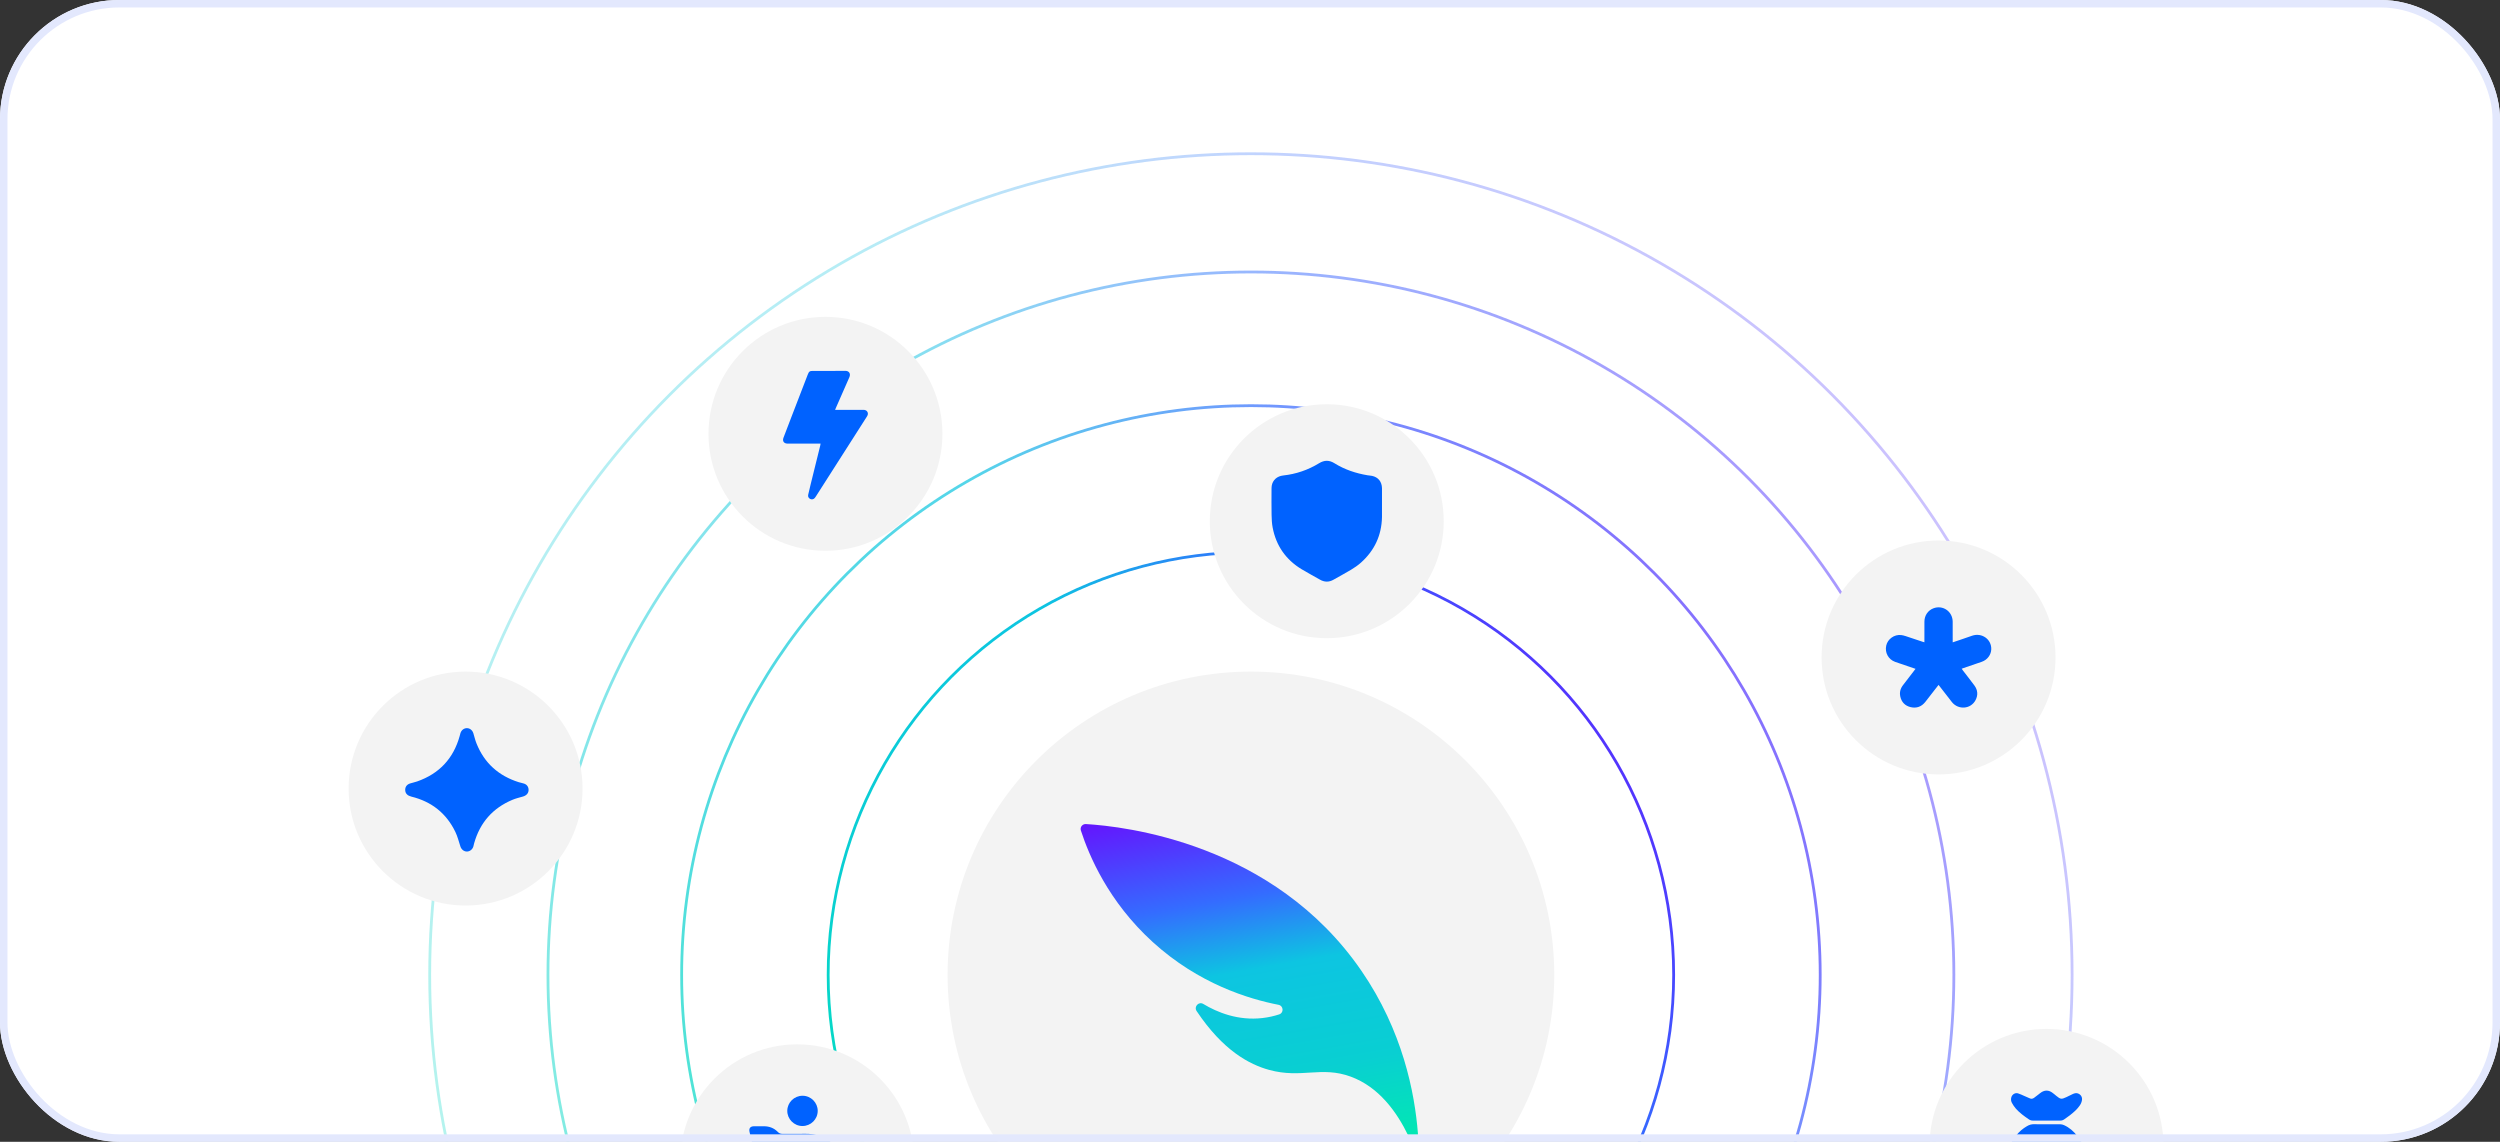 <svg xmlns="http://www.w3.org/2000/svg" width="335" height="153" viewBox="0 0 335 153" fill="none"><rect x="0" y="0" width="335" height="153" fill="#333333" stroke="none"/><g clip-path="url(#clip0_390_3624)"><rect width="335" height="153" rx="16" fill="white"></rect><mask id="mask0_390_3624" style="mask-type:alpha" maskUnits="userSpaceOnUse" x="0" y="0" width="335" height="153"><rect x="335" width="153" height="335" rx="9.421" transform="rotate(90 335 0)" fill="white"></rect></mask><g mask="url(#mask0_390_3624)"><circle cx="167.624" cy="130.641" r="40.647" fill="#F3F3F3"></circle><circle cx="167.622" cy="130.641" r="56.648" stroke="url(#paint0_linear_390_3624)" stroke-width="0.377"></circle><circle opacity="0.7" cx="167.624" cy="130.641" r="76.283" stroke="url(#paint1_linear_390_3624)" stroke-width="0.377"></circle><circle opacity="0.5" cx="167.622" cy="130.641" r="94.195" stroke="url(#paint2_linear_390_3624)" stroke-width="0.377"></circle><circle opacity="0.3" cx="167.62" cy="130.641" r="110.041" stroke="url(#paint3_linear_390_3624)" stroke-width="0.377"></circle><circle cx="110.611" cy="58.131" r="15.673" fill="#F3F3F3"></circle><circle cx="177.786" cy="69.843" r="15.673" fill="#F3F3F3"></circle><circle cx="62.388" cy="105.667" r="15.673" fill="#F3F3F3"></circle><circle cx="106.826" cy="155.615" r="15.673" fill="#F3F3F3"></circle><circle cx="274.236" cy="153.548" r="15.673" fill="#F3F3F3"></circle><circle cx="259.767" cy="88.1" r="15.673" fill="#F3F3F3"></circle><g clip-path="url(#clip1_390_3624)"><path d="M109.957 59.443H109.624C108.325 59.443 107.026 59.443 105.726 59.443C105.655 59.443 105.583 59.444 105.512 59.443C105.044 59.432 104.817 59.105 104.984 58.661C105.327 57.75 105.678 56.843 106.027 55.934C106.761 54.026 107.497 52.118 108.232 50.211C108.403 49.767 108.496 49.701 108.96 49.701C110.392 49.701 111.826 49.718 113.258 49.692C113.777 49.683 114.025 50.078 113.815 50.549C113.217 51.885 112.636 53.23 112.048 54.571C112.003 54.675 111.961 54.781 111.902 54.921H112.229C113.342 54.921 114.454 54.921 115.567 54.921C115.647 54.921 115.727 54.918 115.806 54.926C116.209 54.966 116.418 55.355 116.223 55.715C116.117 55.911 115.988 56.094 115.868 56.282C113.69 59.692 111.514 63.1 109.336 66.509C109.288 66.584 109.24 66.661 109.182 66.728C109.023 66.913 108.789 66.964 108.579 66.866C108.369 66.768 108.241 66.555 108.292 66.317C108.396 65.828 108.518 65.343 108.638 64.858C109.061 63.142 109.487 61.426 109.911 59.71C109.93 59.634 109.939 59.555 109.958 59.443H109.957Z" fill="#0062FF"></path></g><path d="M188.738 152.228C189.06 152.896 190.061 152.632 190.003 151.89C189.573 146.426 187.969 138.133 182.414 130.063C170.628 112.936 150.618 110.727 145.509 110.424C145.042 110.398 144.694 110.845 144.838 111.288C145.935 114.657 148.518 120.819 154.468 126.235C160.643 131.855 167.376 133.877 171.325 134.645C171.994 134.776 172.062 135.717 171.415 135.927C170.74 136.147 169.985 136.326 169.162 136.419C165.915 136.791 163.151 135.679 161.243 134.531C160.631 134.162 159.952 134.888 160.347 135.481C163.864 140.751 167.4 142.643 170.082 143.372C174.425 144.553 177.05 142.82 180.998 144.269C184.731 145.639 187.149 148.935 188.734 152.224L188.738 152.228Z" fill="url(#paint4_linear_390_3624)"></path><path d="M185.188 67.541H185.187C185.187 66.866 185.187 66.189 185.187 65.514C185.187 65.478 185.187 65.443 185.186 65.407C185.164 64.546 184.685 63.948 183.859 63.769C183.666 63.727 183.464 63.722 183.269 63.69C181.684 63.424 180.18 62.926 178.807 62.068C178.117 61.637 177.458 61.645 176.764 62.069C175.282 62.976 173.676 63.527 171.95 63.714C171.127 63.803 170.54 64.326 170.413 65.088C170.382 65.274 170.384 65.466 170.384 65.656C170.382 66.77 170.37 67.885 170.392 68.999C170.403 69.565 170.429 70.139 170.535 70.693C171 73.132 172.305 74.994 174.408 76.271C175.21 76.758 176.044 77.193 176.857 77.663C177.468 78.016 178.07 78.036 178.688 77.682C179.472 77.232 180.272 76.812 181.045 76.344C181.505 76.066 181.958 75.757 182.36 75.399C184.176 73.78 185.136 71.743 185.186 69.283C185.197 68.702 185.187 68.121 185.187 67.54L185.188 67.541Z" fill="#0062FF"></path><g clip-path="url(#clip2_390_3624)"><path d="M256.679 89.624C255.961 89.379 255.283 89.148 254.605 88.916C254.386 88.841 254.166 88.769 253.949 88.691C253.041 88.363 252.546 87.457 252.754 86.508C252.944 85.638 253.833 84.987 254.759 85.098C255.158 85.146 255.546 85.308 255.934 85.432C256.514 85.618 257.09 85.817 257.668 86.009C257.724 86.028 257.783 86.041 257.87 86.065C257.87 85.963 257.87 85.88 257.87 85.799C257.87 84.962 257.865 84.124 257.872 83.288C257.878 82.476 258.341 81.799 259.067 81.517C260.328 81.028 261.644 81.925 261.659 83.293C261.668 84.13 261.661 84.966 261.661 85.804C261.661 85.885 261.661 85.966 261.661 86.076C262.09 85.932 262.483 85.801 262.876 85.666C263.342 85.506 263.807 85.34 264.274 85.182C265.578 84.741 266.88 85.675 266.829 87.011C266.8 87.756 266.301 88.421 265.558 88.681C264.744 88.966 263.925 89.24 263.108 89.52C263.036 89.544 262.966 89.574 262.867 89.611C262.922 89.689 262.965 89.756 263.013 89.82C263.53 90.494 264.057 91.161 264.562 91.843C265.028 92.472 265.08 93.158 264.71 93.842C264.065 95.033 262.42 95.154 261.559 94.085C261.185 93.619 260.827 93.142 260.461 92.67C260.237 92.381 260.012 92.092 259.767 91.778C259.617 91.969 259.481 92.14 259.347 92.313C258.892 92.899 258.446 93.493 257.981 94.071C257.478 94.697 256.812 94.944 256.025 94.756C255.278 94.577 254.805 94.087 254.641 93.343C254.518 92.786 254.644 92.273 254.998 91.816C255.48 91.192 255.959 90.567 256.439 89.942C256.513 89.846 256.586 89.749 256.679 89.625L256.679 89.624Z" fill="#0062FF"></path></g><g clip-path="url(#clip3_390_3624)"><path d="M70.831 105.857C70.824 106.289 70.546 106.601 70.074 106.736C69.604 106.87 69.122 106.985 68.673 107.173C66.024 108.281 64.321 110.23 63.539 112.985C63.496 113.138 63.472 113.295 63.425 113.447C63.303 113.838 62.943 114.109 62.557 114.107C62.168 114.104 61.829 113.833 61.697 113.435C61.48 112.781 61.319 112.098 61.021 111.482C59.813 108.979 57.828 107.41 55.125 106.748C54.636 106.628 54.354 106.365 54.306 105.973C54.247 105.501 54.481 105.131 54.95 104.983C55.266 104.883 55.594 104.82 55.906 104.71C58.86 103.671 60.759 101.644 61.596 98.629C61.631 98.504 61.659 98.378 61.696 98.254C61.818 97.849 62.157 97.579 62.548 97.572C62.952 97.565 63.306 97.845 63.433 98.267C63.57 98.722 63.678 99.187 63.853 99.626C64.905 102.261 66.822 103.965 69.517 104.815C69.751 104.889 69.996 104.924 70.228 105.003C70.615 105.134 70.837 105.461 70.83 105.857H70.831Z" fill="#0062FF"></path></g><g clip-path="url(#clip4_390_3624)"><path d="M113.626 157.018C113.587 157.481 113.567 157.917 113.512 158.349C113.379 159.38 112.974 160.31 112.27 161.063C111.746 161.623 111.514 162.229 111.566 162.98C111.581 163.185 111.539 163.413 111.456 163.6C111.327 163.889 111.067 164.044 110.746 164.048C110.111 164.056 109.476 164.057 108.841 164.048C108.457 164.042 108.172 163.799 108.07 163.418C108.04 163.306 108.02 163.191 107.992 163.059H104.992C104.966 163.176 104.944 163.289 104.916 163.4C104.814 163.809 104.529 164.045 104.109 164.05C103.51 164.057 102.91 164.056 102.311 164.051C101.781 164.046 101.419 163.692 101.402 163.161C101.392 162.821 101.391 162.48 101.402 162.141C101.41 161.909 101.34 161.725 101.171 161.566C100.684 161.11 100.288 160.584 99.982 159.988C99.932 159.89 99.837 159.809 99.748 159.74C99.486 159.539 99.206 159.359 98.952 159.148C98.566 158.828 98.366 158.417 98.386 157.902C98.402 157.482 98.408 157.059 98.386 156.64C98.34 155.796 98.85 155.059 99.885 154.95C99.921 154.946 99.956 154.94 99.964 154.939C100.282 154.493 100.586 154.065 100.908 153.614C100.759 153.001 100.606 152.359 100.446 151.718C100.318 151.201 100.528 150.92 101.059 150.917C101.507 150.915 101.954 150.911 102.401 150.918C103.112 150.929 103.733 151.168 104.231 151.684C104.406 151.865 104.601 151.94 104.851 151.938C105.889 151.931 106.927 151.948 107.965 151.932C110.379 151.897 112.511 153.447 113.285 155.674C113.31 155.749 113.34 155.823 113.365 155.889C114 156.079 114.539 155.576 114.554 155.023C114.558 154.844 114.552 154.665 114.56 154.486C114.576 154.152 114.797 153.939 115.106 153.952C115.41 153.966 115.597 154.168 115.6 154.503C115.604 154.914 115.636 155.329 115.466 155.721C115.139 156.476 114.559 156.895 113.749 157.005C113.705 157.011 113.661 157.015 113.626 157.019L113.626 157.018ZM106.903 153.991C106.527 153.991 106.151 153.979 105.776 153.998C105.645 154.005 105.493 154.062 105.396 154.147C105.238 154.284 105.247 154.49 105.316 154.671C105.391 154.867 105.558 154.947 105.766 154.946C106.517 154.945 107.268 154.95 108.019 154.944C108.333 154.941 108.507 154.756 108.503 154.459C108.499 154.167 108.323 153.997 108.002 153.993C107.636 153.987 107.269 153.991 106.903 153.991ZM101.927 156.451C102.189 156.451 102.407 156.243 102.412 155.986C102.417 155.731 102.202 155.512 101.942 155.506C101.668 155.5 101.435 155.722 101.439 155.984C101.444 156.239 101.666 156.451 101.927 156.451Z" fill="#0062FF"></path><path d="M107.547 146.831C108.665 146.834 109.582 147.756 109.574 148.87C109.566 149.987 108.648 150.89 107.524 150.887C106.405 150.884 105.488 149.961 105.496 148.848C105.504 147.73 106.422 146.828 107.547 146.831Z" fill="#0062FF"></path></g><g clip-path="url(#clip5_390_3624)"><path d="M274.246 150.649C274.856 150.649 275.466 150.642 276.076 150.654C276.235 150.657 276.404 150.692 276.549 150.755C277.29 151.08 277.874 151.604 278.365 152.231C279.192 153.285 279.732 154.474 280.046 155.769C280.208 156.438 280.29 157.115 280.255 157.802C280.215 158.584 280 159.307 279.478 159.918C279.058 160.408 278.515 160.708 277.911 160.908C277.278 161.118 276.623 161.233 275.958 161.255C275.049 161.286 274.138 161.305 273.229 161.297C272.474 161.291 271.722 161.216 270.987 161.03C270.409 160.884 269.865 160.668 269.392 160.295C268.835 159.856 268.498 159.282 268.334 158.607C268.149 157.851 268.187 157.091 268.316 156.33C268.551 154.941 269.077 153.67 269.891 152.517C270.258 151.997 270.685 151.531 271.212 151.163C271.346 151.069 271.484 150.983 271.625 150.9C271.927 150.722 272.244 150.626 272.608 150.643C273.153 150.667 273.701 150.649 274.247 150.649H274.246ZM273.083 156.37C273.186 156.376 273.302 156.385 273.419 156.391C273.6 156.401 273.783 156.398 273.962 156.419C274.264 156.456 274.395 156.586 274.44 156.884C274.457 156.999 274.451 157.117 274.466 157.234C274.492 157.434 274.559 157.62 274.721 157.755C274.921 157.922 275.124 157.878 275.25 157.639C275.233 157.603 275.226 157.547 275.194 157.525C275.007 157.396 274.978 157.203 274.966 157.003C274.948 156.682 274.828 156.411 274.577 156.201C274.567 156.193 274.571 156.168 274.575 156.193C274.767 155.946 274.941 155.721 275.126 155.483C275.411 155.443 275.505 155.383 275.493 155.217C275.471 154.918 275.214 154.998 275.031 154.957C274.958 154.859 274.887 154.763 274.785 154.626C274.925 154.626 275.014 154.63 275.103 154.625C275.175 154.622 275.25 154.617 275.318 154.596C275.451 154.554 275.509 154.458 275.491 154.328C275.473 154.205 275.397 154.138 275.275 154.12C275.231 154.113 275.185 154.115 275.139 154.115C274.539 154.115 273.938 154.115 273.338 154.115C273.284 154.115 273.228 154.114 273.175 154.123C273.051 154.144 272.982 154.221 272.977 154.345C272.973 154.462 273.012 154.563 273.139 154.594C273.226 154.615 273.318 154.623 273.408 154.625C273.617 154.631 273.827 154.624 274.036 154.634C274.234 154.643 274.37 154.745 274.451 154.961C274.34 154.966 274.253 154.974 274.166 154.974C273.856 154.976 273.547 154.969 273.238 154.978C273.025 154.985 272.921 155.148 272.997 155.328C273.047 155.448 273.152 155.468 273.266 155.468C273.584 155.468 273.903 155.467 274.221 155.47C274.298 155.47 274.374 155.486 274.455 155.495C274.361 155.811 274.213 155.94 273.938 155.949C273.72 155.957 273.502 155.947 273.284 155.953C272.989 155.961 272.924 156.086 273.084 156.37L273.083 156.37Z" fill="#0062FF"></path><path d="M274.208 150.157C273.617 150.157 273.025 150.152 272.433 150.16C272.224 150.163 272.044 150.113 271.871 149.995C271.247 149.571 270.635 149.13 270.133 148.566C269.925 148.332 269.749 148.064 269.598 147.79C269.467 147.55 269.439 147.278 269.528 147.005C269.647 146.64 270.038 146.398 270.409 146.509C270.702 146.596 270.979 146.74 271.261 146.86C271.511 146.967 271.759 147.078 272.008 147.186C272.202 147.271 272.387 147.233 272.551 147.12C272.752 146.98 272.94 146.823 273.134 146.675C273.278 146.565 273.415 146.444 273.569 146.349C274.033 146.062 274.502 146.076 274.952 146.377C275.161 146.518 275.352 146.688 275.548 146.849C276.104 147.308 276.236 147.327 276.895 147.017C277.183 146.883 277.461 146.728 277.751 146.601C277.958 146.51 278.172 146.438 278.411 146.511C278.809 146.633 279.049 146.996 278.986 147.405C278.945 147.667 278.846 147.905 278.697 148.125C278.337 148.657 277.853 149.066 277.352 149.457C277.109 149.646 276.85 149.814 276.601 149.996C276.441 150.112 276.266 150.162 276.066 150.16C275.447 150.153 274.827 150.157 274.209 150.157L274.208 150.157Z" fill="#0062FF"></path></g></g></g><rect x="0.5" y="0.5" width="334" height="152" rx="15.5" stroke="#E3E8FD"></rect><defs><linearGradient id="paint0_linear_390_3624" x1="232.594" y1="100.428" x2="108.634" y2="178.188" gradientUnits="userSpaceOnUse"><stop stop-color="#6415FE"></stop><stop offset="0.27" stop-color="#346CFF"></stop><stop offset="0.47" stop-color="#0DC5E1"></stop><stop offset="0.76" stop-color="#09CFD2"></stop><stop offset="1" stop-color="#01E8B2"></stop></linearGradient><linearGradient id="paint1_linear_390_3624" x1="255.04" y1="89.991" x2="88.258" y2="194.613" gradientUnits="userSpaceOnUse"><stop stop-color="#6415FE"></stop><stop offset="0.27" stop-color="#346CFF"></stop><stop offset="0.47" stop-color="#0DC5E1"></stop><stop offset="0.76" stop-color="#09CFD2"></stop><stop offset="1" stop-color="#01E8B2"></stop></linearGradient><linearGradient id="paint2_linear_390_3624" x1="275.514" y1="80.47" x2="69.666" y2="209.598" gradientUnits="userSpaceOnUse"><stop stop-color="#6415FE"></stop><stop offset="0.27" stop-color="#346CFF"></stop><stop offset="0.47" stop-color="#0DC5E1"></stop><stop offset="0.76" stop-color="#09CFD2"></stop><stop offset="1" stop-color="#01E8B2"></stop></linearGradient><linearGradient id="paint3_linear_390_3624" x1="293.625" y1="72.047" x2="53.219" y2="222.854" gradientUnits="userSpaceOnUse"><stop stop-color="#6415FE"></stop><stop offset="0.27" stop-color="#346CFF"></stop><stop offset="0.47" stop-color="#0DC5E1"></stop><stop offset="0.76" stop-color="#09CFD2"></stop><stop offset="1" stop-color="#01E8B2"></stop></linearGradient><linearGradient id="paint4_linear_390_3624" x1="163.19" y1="107.266" x2="171.794" y2="155.735" gradientUnits="userSpaceOnUse"><stop stop-color="#6415FE"></stop><stop offset="0.27" stop-color="#346CFF"></stop><stop offset="0.47" stop-color="#0DC5E1"></stop><stop offset="0.76" stop-color="#09CFD2"></stop><stop offset="1" stop-color="#01E8B2"></stop></linearGradient><clipPath id="clip0_390_3624"><rect width="335" height="153" rx="16" fill="white"></rect></clipPath><clipPath id="clip1_390_3624"><rect width="11.367" height="17.223" fill="white" transform="translate(104.93 49.691)"></rect></clipPath><clipPath id="clip2_390_3624"><rect width="14.123" height="13.434" fill="white" transform="translate(252.707 81.382)"></rect></clipPath><clipPath id="clip3_390_3624"><rect width="16.534" height="16.534" fill="white" transform="translate(54.293 97.572)"></rect></clipPath><clipPath id="clip4_390_3624"><rect width="17.223" height="17.223" fill="white" transform="translate(98.383 146.831)"></rect></clipPath><clipPath id="clip5_390_3624"><rect width="12.056" height="15.156" fill="white" transform="translate(268.207 146.142)"></rect></clipPath></defs></svg>